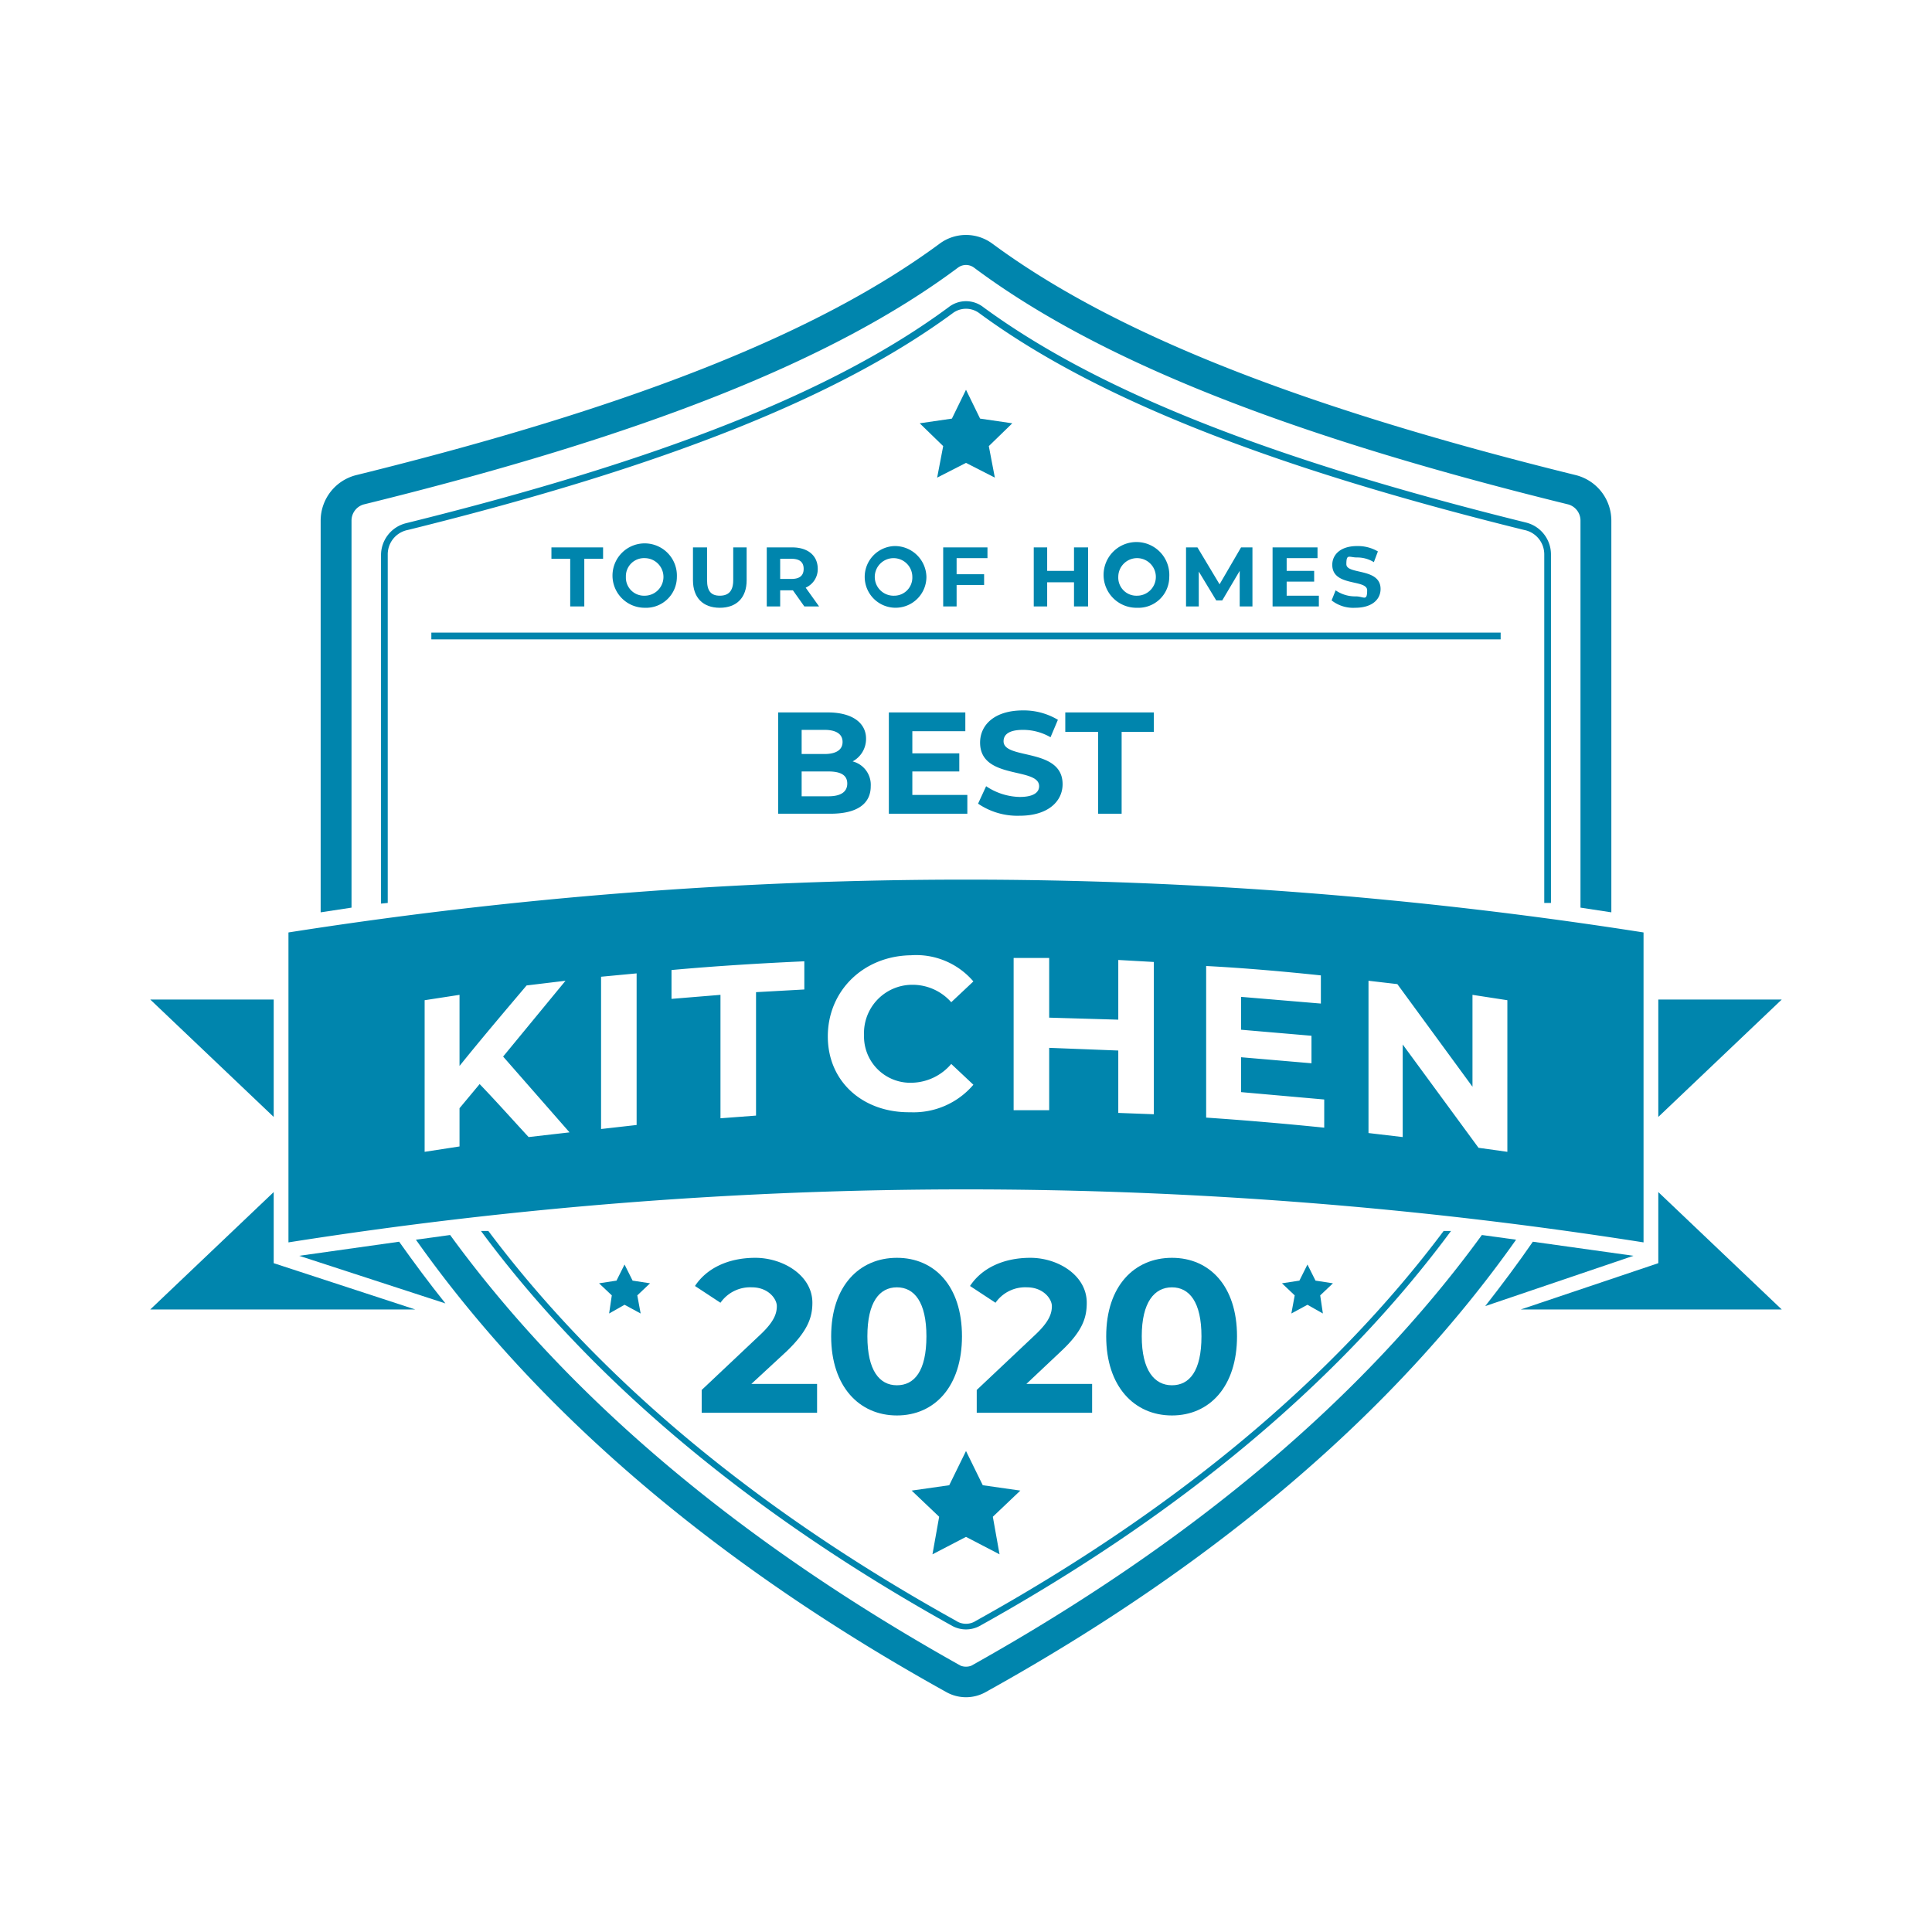 <svg xmlns="http://www.w3.org/2000/svg" viewBox="0 0 288 288"><g id="TOH_2020" data-name="TOH 2020"><path d="M121.8,206.3v4.3H104.6v-3.4l8.8-8.3c2-1.9,2.4-3.1,2.4-4.2s-1.3-2.8-3.7-2.8a5.4,5.4,0,0,0-4.7,2.3l-3.8-2.5c1.7-2.6,4.9-4.2,9-4.2s8.5,2.6,8.5,6.7c0,2.2-.7,4.2-3.8,7.2l-5.3,4.9Z" fill="#0085ad"/><path d="M123.9,199.2c0-7.5,4.2-11.7,9.8-11.7s9.7,4.2,9.7,11.7-4.1,11.8-9.7,11.8S123.9,206.7,123.9,199.2Zm14.2,0c0-5.1-1.8-7.3-4.4-7.3s-4.4,2.2-4.4,7.3,1.8,7.3,4.4,7.3S138.1,204.4,138.1,199.2Z" fill="#0085ad"/><path d="M162.8,206.3v4.3H145.6v-3.4l8.8-8.3c2-1.9,2.4-3.1,2.4-4.2s-1.3-2.8-3.7-2.8a5.4,5.4,0,0,0-4.7,2.3l-3.8-2.5c1.7-2.6,4.9-4.2,9-4.2s8.4,2.6,8.4,6.7c0,2.2-.6,4.2-3.8,7.2l-5.2,4.9Z" fill="#0085ad"/><path d="M164.9,199.2c0-7.5,4.2-11.7,9.8-11.7s9.7,4.2,9.7,11.7-4.1,11.8-9.7,11.8S164.9,206.7,164.9,199.2Zm14.2,0c0-5.1-1.8-7.3-4.4-7.3s-4.5,2.2-4.5,7.3,1.9,7.3,4.5,7.3S179.1,204.4,179.1,199.2Z" fill="#0085ad"/><polygon points="146.1 62.4 144 58.1 141.9 62.4 137.1 63.1 140.6 66.5 139.7 71.2 144 69 148.3 71.2 147.4 66.5 150.9 63.1 146.1 62.4" fill="#0085ad"/><rect x="64.3" y="94.3" width="159.4" height="1.01" fill="#0085ad"/><polygon points="143.9 109 143.9 106.2 132.5 106.2 132.5 121.3 144.2 121.3 144.2 118.5 136 118.5 136 115 143 115 143 112.3 136 112.3 136 109 143.9 109" fill="#0085ad"/><path d="M129.1,110.1c0-2.3-2-3.9-5.7-3.9H116v15.1h7.8c4,0,6-1.5,6-4.1a3.6,3.6,0,0,0-2.7-3.7A3.8,3.8,0,0,0,129.1,110.1Zm-9.6-1.3h3.4c1.7,0,2.7.6,2.7,1.8s-1,1.8-2.7,1.8h-3.4Zm4,9.9h-4V115h4c1.9,0,2.8.6,2.8,1.8S125.4,118.7,123.5,118.7Z" fill="#0085ad"/><path d="M152,118.8a9.3,9.3,0,0,1-5-1.6l-1.2,2.6a10.4,10.4,0,0,0,6.2,1.8c4.3,0,6.4-2.2,6.4-4.7,0-5.5-8.8-3.6-8.8-6.4,0-1,.8-1.7,2.9-1.7a8.2,8.2,0,0,1,4.1,1.1l1.1-2.6a9.9,9.9,0,0,0-5.2-1.4c-4.3,0-6.4,2.2-6.4,4.8,0,5.6,8.8,3.6,8.8,6.5C154.9,118.1,154.1,118.8,152,118.8Z" fill="#0085ad"/><polygon points="167.2 121.3 167.2 109.1 172 109.1 172 106.2 158.8 106.2 158.8 109.1 163.7 109.1 163.7 121.3 167.2 121.3" fill="#0085ad"/><polygon points="147.2 83.2 147.2 81.6 140.6 81.6 140.6 90.4 142.6 90.4 142.6 87.2 146.7 87.2 146.7 85.6 142.6 85.6 142.6 83.2 147.2 83.2" fill="#0085ad"/><path d="M121.9,84.8c0-2-1.5-3.2-3.8-3.2h-3.8v8.8h2V88h1.9l1.7,2.4h2.2l-2-2.8A3,3,0,0,0,121.9,84.8ZM118,86.3h-1.7v-3H118q1.8,0,1.8,1.5T118,86.3Z" fill="#0085ad"/><path d="M174.3,86a4.9,4.9,0,1,0-4.8,4.6A4.6,4.6,0,0,0,174.3,86Zm-7.6,0a2.8,2.8,0,1,1,2.8,2.8A2.7,2.7,0,0,1,166.7,86Z" fill="#0085ad"/><polygon points="154.1 81.6 154.1 90.4 156.1 90.4 156.1 86.8 160.1 86.8 160.1 90.4 162.2 90.4 162.2 81.6 160.1 81.6 160.1 85.1 156.1 85.1 156.1 81.6 154.1 81.6" fill="#0085ad"/><path d="M133.3,81.4a4.6,4.6,0,1,0,4.8,4.6A4.7,4.7,0,0,0,133.3,81.4Zm0,7.4A2.8,2.8,0,1,1,136,86,2.7,2.7,0,0,1,133.3,88.8Z" fill="#0085ad"/><polygon points="181.3 89.5 182.2 89.5 184.8 85.1 184.8 90.4 186.7 90.4 186.7 81.6 185 81.6 181.8 87.1 178.5 81.6 176.8 81.6 176.8 90.4 178.7 90.4 178.7 85.2 181.3 89.5" fill="#0085ad"/><polygon points="87.1 90.4 87.1 83.3 89.9 83.3 89.9 81.6 82.2 81.6 82.2 83.3 85 83.3 85 90.4 87.1 90.4" fill="#0085ad"/><path d="M103.3,81.6v4.9c0,2.6,1.5,4.1,4,4.1s4-1.5,4-4.1V81.6h-2v4.9c0,1.6-.7,2.3-2,2.3s-1.9-.7-1.9-2.3V81.6Z" fill="#0085ad"/><path d="M100.9,86a4.8,4.8,0,1,0-4.8,4.6A4.6,4.6,0,0,0,100.9,86Zm-7.6,0a2.7,2.7,0,0,1,2.8-2.8,2.8,2.8,0,0,1,0,5.6A2.7,2.7,0,0,1,93.3,86Z" fill="#0085ad"/><polygon points="196.4 83.2 196.4 81.6 189.7 81.6 189.7 90.4 196.6 90.4 196.6 88.8 191.8 88.8 191.8 86.7 195.9 86.7 195.9 85.1 191.8 85.1 191.8 83.2 196.4 83.2" fill="#0085ad"/><path d="M202.1,88.9a5.1,5.1,0,0,1-3-.9l-.6,1.5a5.2,5.2,0,0,0,3.5,1.1c2.6,0,3.8-1.3,3.8-2.8,0-3.2-5.1-2.1-5.1-3.7s.4-1,1.6-1a4.7,4.7,0,0,1,2.5.7l.6-1.6a5.9,5.9,0,0,0-3.1-.8c-2.5,0-3.7,1.3-3.7,2.8,0,3.3,5.2,2.1,5.2,3.8S203.3,88.9,202.1,88.9Z" fill="#0085ad"/><polygon points="144 216.3 146.5 221.4 152.1 222.2 148 226.1 149 231.7 144 229.1 139 231.7 140 226.1 135.9 222.2 141.5 221.4 144 216.3" fill="#0085ad"/><polygon points="194.9 188.5 196.1 190.9 198.7 191.3 196.8 193.1 197.2 195.8 194.9 194.5 192.5 195.8 193 193.1 191.1 191.3 193.7 190.9 194.9 188.5" fill="#0085ad"/><polygon points="93.1 188.5 91.9 190.9 89.3 191.3 91.2 193.1 90.8 195.8 93.1 194.5 95.5 195.8 95 193.1 96.9 191.3 94.3 190.9 93.1 188.5" fill="#0085ad"/><path d="M215.2,183.5c-16.5,22-39.8,41.5-69.7,58.1a2.7,2.7,0,0,1-3,0c-29.9-16.6-53.2-36.1-69.7-58.1H71.7c16.5,22.3,40.1,42.1,70.3,58.9a4.3,4.3,0,0,0,4,0c30.2-16.8,53.8-36.6,70.3-58.9Z" fill="#0085ad"/><path d="M57.8,134.6V82.7a3.7,3.7,0,0,1,3-3.7C99.2,69.5,125,59.2,142,46.7a3.3,3.3,0,0,1,4,0c17,12.5,42.8,22.8,81.2,32.3a3.7,3.7,0,0,1,3,3.7v51.9h1v-52a4.9,4.9,0,0,0-3.7-4.7c-38.4-9.5-64-19.7-80.9-32.1a4.2,4.2,0,0,0-5.2,0h0C124.5,58.3,98.9,68.5,60.5,78a4.9,4.9,0,0,0-3.7,4.7v52Z" fill="#0085ad"/><path d="M220.9,184.1c-17.7,24.3-43.2,45.8-76.1,64.2a2.2,2.2,0,0,1-1.6,0c-32.9-18.4-58.4-39.9-76.1-64.2l-5.1.7c18.1,25.6,44.6,48.3,79,67.4a6,6,0,0,0,6,0c34.4-19.1,60.9-41.8,79-67.4Z" fill="#0085ad"/><path d="M52.4,135.3V77.6a2.5,2.5,0,0,1,1.8-2.4c41.9-10.3,70.1-21.5,88.6-35.3a2,2,0,0,1,2.4,0c18.5,13.8,46.7,25,88.6,35.3a2.5,2.5,0,0,1,1.8,2.4v57.7l4.6.7V77.6a7,7,0,0,0-5.4-6.8c-41.3-10.2-68.9-21.2-86.9-34.5a6.6,6.6,0,0,0-7.8,0c-18,13.3-45.6,24.3-86.9,34.5a7,7,0,0,0-5.4,6.8V136Z" fill="#0085ad"/><polygon points="40.8 177.7 22.4 195.2 61.9 195.2 40.8 188.3 40.8 177.7" fill="#0085ad"/><polygon points="40.8 149 22.4 149 40.8 166.5 40.8 149" fill="#0085ad"/><path d="M44.6,187.2l21.8,7.1c-2.4-3-4.7-6.1-6.9-9.2Z" fill="#0085ad"/><polygon points="247.2 149 247.2 166.5 265.6 149 247.2 149" fill="#0085ad"/><polygon points="247.2 188.3 226.7 195.2 265.6 195.2 247.2 177.7 247.2 188.3" fill="#0085ad"/><path d="M245,139a651.6,651.6,0,0,0-202,0v46.2a649.6,649.6,0,0,1,202,0ZM78.8,169.5c-2.4-2.6-4.8-5.3-7.3-7.9l-3,3.6v5.7l-5.2.8V149.1l5.2-.8v10.6c3.3-4.1,6.7-8.1,10-12l5.8-.7L75,157.5l9.9,11.3Zm16.1-1.8-5.3.6V145.6l5.3-.5Zm25-20.2-7.2.4v18.4l-5.3.4V148.3l-7.3.6v-4.3c6.6-.6,13.2-1,19.8-1.3ZM136,161.4a7.9,7.9,0,0,0,5.8-2.8l3.3,3.1a11.7,11.7,0,0,1-9.4,4.1c-7,.1-12.3-4.5-12.3-11.3s5.3-12,12.4-12.1a11.2,11.2,0,0,1,9.3,3.9l-3.3,3.1a7.7,7.7,0,0,0-5.8-2.6,7.2,7.2,0,0,0-7.2,7.5A6.9,6.9,0,0,0,136,161.4Zm36,4.7-5.3-.2v-9.3l-10.3-.4v9.3h-5.3V142.8h5.3v8.9l10.3.3v-8.9l5.3.3Zm25.4,2c-5.9-.6-11.7-1.1-17.6-1.5V144c5.7.3,11.4.8,17.1,1.4v4.2l-11.9-1v4.9l10.5.9v4.1l-10.5-.9v5.2l12.4,1.1Zm27.3,3.6-4.3-.6-11.3-15.4v13.8l-5.1-.6V146.2l4.3.5L219.5,162V148.3l5.2.8Z" fill="#0085ad"/><path d="M228.5,185.1c-2.2,3.2-4.6,6.4-7.1,9.6l22.1-7.5Z" fill="#0085ad"/></g></svg>